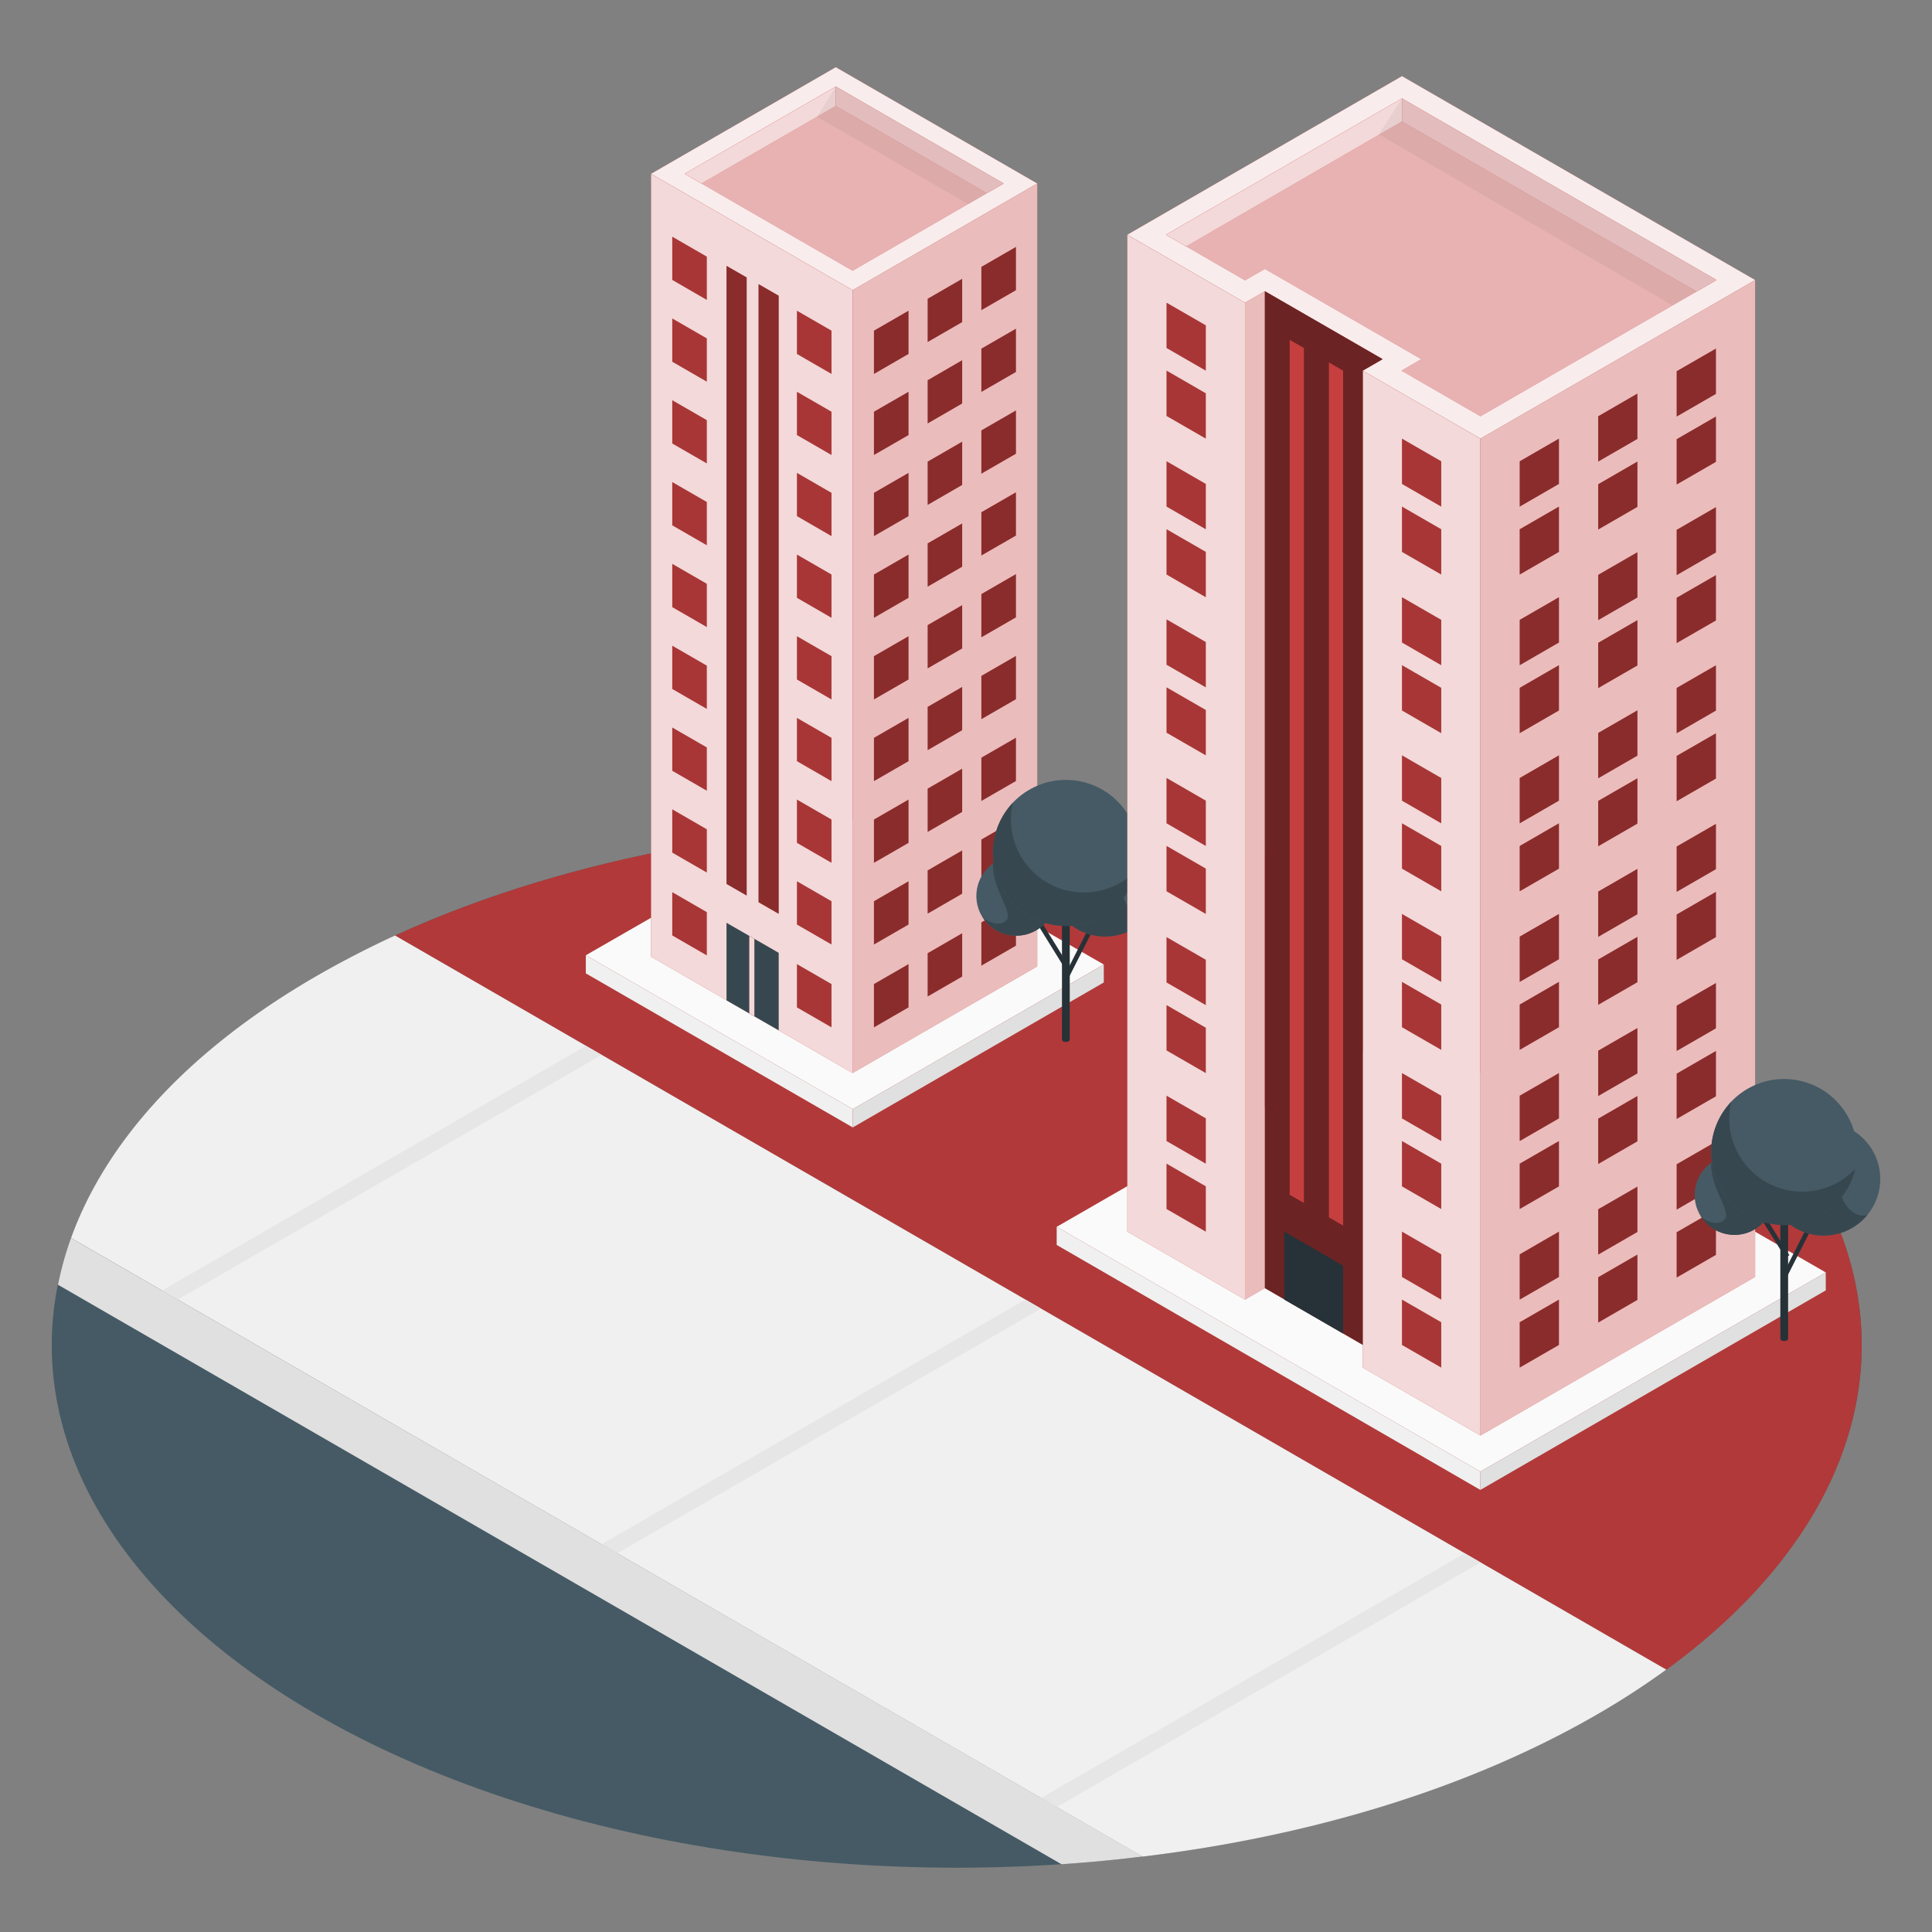 <svg xmlns="http://www.w3.org/2000/svg" viewBox="0 0 500 500"><rect x="0" y="0" width="500" height="500" fill="#808080" stroke="none"/><g id="freepik--Floor--inject-6"><ellipse id="freepik--floor--inject-6" cx="247.6" cy="348.14" rx="234.21" ry="135.22" style="fill:#455a64"></ellipse><path d="M413.22,252.53c-85-49.08-219.09-52.54-311-10.39l329,190C504.21,379,498.22,301.6,413.22,252.53Z" style="fill:#C53F3F"></path><path d="M413.22,252.53c-85-49.08-219.09-52.54-311-10.39l329,190C504.21,379,498.22,301.6,413.22,252.53Z" style="opacity:0.1"></path><path d="M82,252.53c-33.43,19.3-54.63,43-63.62,67.86l277.31,160.1c43.07-5.19,84.1-17.43,117.54-36.73a205.22,205.22,0,0,0,18-11.66l-329-190Q91.71,246.94,82,252.53Z" style="fill:#f0f0f0"></path><polygon points="269.41 465.32 379.09 402 383.15 404.35 273.47 467.67 269.41 465.32" style="fill:#e6e6e6"></polygon><polygon points="155.67 399.66 265.35 336.34 269.41 338.68 159.73 402 155.67 399.66" style="fill:#e6e6e6"></polygon><polygon points="41.93 333.99 151.61 270.67 155.67 273.02 45.99 336.34 41.93 333.99" style="fill:#e6e6e6"></polygon><path d="M274.71,482.46q10.55-.7,21-2L18.37,320.39h0A85.46,85.46,0,0,0,15,332.49Z" style="fill:#e0e0e0"></path></g><g id="freepik--Buildings--inject-6"><polygon points="220.7 287.04 151.61 247.22 216.54 209.9 285.66 249.61 220.7 287.04" style="fill:#fafafa"></polygon><polygon points="151.61 247.22 220.7 287.04 220.7 291.78 151.61 251.91 151.61 247.22" style="fill:#f0f0f0"></polygon><polygon points="285.66 249.62 220.7 287.04 220.7 291.78 285.66 254.26 285.66 249.62" style="fill:#e0e0e0"></polygon><polygon points="220.65 277.71 268.44 250.11 268.44 47.49 220.65 75.09 220.65 277.71" style="fill:#C53F3F"></polygon><polygon points="220.65 277.71 268.44 250.11 268.44 47.49 220.65 75.09 220.65 277.71" style="fill:#fff;opacity:0.65"></polygon><polygon points="220.65 75.09 168.5 44.98 168.5 247.6 220.65 277.71 220.65 75.09" style="fill:#C53F3F"></polygon><polygon points="220.65 75.09 168.5 44.98 168.5 247.6 220.65 277.71 220.65 75.09" style="fill:#fff;opacity:0.8"></polygon><polygon points="268.44 47.49 216.3 17.39 168.5 44.98 220.65 75.09 268.44 47.49" style="fill:#C53F3F"></polygon><polygon points="268.44 47.49 216.3 17.39 168.5 44.98 220.65 75.09 268.44 47.49" style="fill:#fff;opacity:0.9"></polygon><polygon points="188.02 258.89 188.02 238.82 201.53 246.59 201.53 266.65 188.02 258.89" style="fill:#37474f"></polygon><polygon points="193.92 242.21 195.23 242.97 195.23 263.04 193.92 262.28 193.92 242.21" style="fill:#C53F3F"></polygon><polygon points="193.92 242.21 195.23 242.97 195.23 263.04 193.92 262.28 193.92 242.21" style="fill:#fff;opacity:0.8"></polygon><polygon points="215.19 265.87 215.19 254.68 206.25 249.52 206.25 260.71 215.19 265.87" style="fill:#C53F3F"></polygon><polygon points="215.19 244.43 215.19 233.24 206.25 228.08 206.25 239.27 215.19 244.43" style="fill:#C53F3F"></polygon><polygon points="215.19 223.29 215.19 212.1 206.25 206.94 206.25 218.13 215.19 223.29" style="fill:#C53F3F"></polygon><polygon points="215.19 202.15 215.19 190.96 206.25 185.8 206.25 196.99 215.19 202.15" style="fill:#C53F3F"></polygon><polygon points="215.19 181.01 215.19 169.82 206.25 164.66 206.25 175.85 215.19 181.01" style="fill:#C53F3F"></polygon><polygon points="215.19 159.88 215.19 148.69 206.25 143.53 206.25 154.71 215.19 159.88" style="fill:#C53F3F"></polygon><polygon points="215.19 138.74 215.19 127.55 206.25 122.39 206.25 133.57 215.19 138.74" style="fill:#C53F3F"></polygon><polygon points="215.19 117.75 215.19 106.56 206.25 101.4 206.25 112.59 215.19 117.75" style="fill:#C53F3F"></polygon><polygon points="215.19 96.77 215.19 85.58 206.25 80.42 206.25 91.6 215.19 96.77" style="fill:#C53F3F"></polygon><polygon points="182.92 247.25 182.92 236.06 173.98 230.9 173.98 242.09 182.92 247.25" style="fill:#C53F3F"></polygon><polygon points="182.92 225.81 182.92 214.62 173.98 209.46 173.98 220.65 182.92 225.81" style="fill:#C53F3F"></polygon><polygon points="182.92 204.63 182.92 193.44 173.98 188.28 173.98 199.47 182.92 204.63" style="fill:#C53F3F"></polygon><polygon points="182.92 183.46 182.92 172.27 173.98 167.11 173.98 178.3 182.92 183.46" style="fill:#C53F3F"></polygon><polygon points="182.92 162.28 182.92 151.09 173.98 145.93 173.98 157.12 182.92 162.28" style="fill:#C53F3F"></polygon><polygon points="182.92 141.11 182.92 129.92 173.98 124.76 173.98 135.95 182.92 141.11" style="fill:#C53F3F"></polygon><polygon points="182.92 119.93 182.92 108.74 173.98 103.58 173.98 114.77 182.92 119.93" style="fill:#C53F3F"></polygon><polygon points="182.92 98.77 182.92 87.58 173.98 82.42 173.98 93.61 182.92 98.77" style="fill:#C53F3F"></polygon><polygon points="182.92 77.61 182.92 66.42 173.98 61.26 173.98 72.44 182.92 77.61" style="fill:#C53F3F"></polygon><g style="opacity:0.15"><polygon points="215.19 265.87 215.19 254.68 206.25 249.52 206.25 260.71 215.19 265.87"></polygon><polygon points="215.19 244.43 215.19 233.24 206.25 228.08 206.25 239.27 215.19 244.43"></polygon><polygon points="215.19 223.29 215.19 212.1 206.25 206.94 206.25 218.13 215.19 223.29"></polygon><polygon points="215.19 202.15 215.19 190.96 206.25 185.8 206.25 196.99 215.19 202.15"></polygon><polygon points="215.19 181.01 215.19 169.82 206.25 164.66 206.25 175.85 215.19 181.01"></polygon><polygon points="215.19 159.88 215.19 148.69 206.25 143.53 206.25 154.71 215.19 159.88"></polygon><polygon points="215.19 138.74 215.19 127.55 206.25 122.39 206.25 133.57 215.19 138.74"></polygon><polygon points="215.19 117.75 215.19 106.56 206.25 101.4 206.25 112.59 215.19 117.75"></polygon><polygon points="215.19 96.77 215.19 85.58 206.25 80.42 206.25 91.6 215.19 96.77"></polygon><polygon points="182.92 247.25 182.92 236.06 173.98 230.9 173.98 242.09 182.92 247.25"></polygon><polygon points="182.92 225.81 182.92 214.62 173.98 209.46 173.98 220.65 182.92 225.81"></polygon><polygon points="182.92 204.63 182.92 193.44 173.98 188.28 173.98 199.47 182.92 204.63"></polygon><polygon points="182.92 183.46 182.92 172.27 173.98 167.11 173.98 178.3 182.92 183.46"></polygon><polygon points="182.92 162.28 182.92 151.09 173.98 145.93 173.98 157.12 182.92 162.28"></polygon><polygon points="182.92 141.11 182.92 129.92 173.98 124.76 173.98 135.95 182.92 141.11"></polygon><polygon points="182.92 119.93 182.92 108.74 173.98 103.58 173.98 114.77 182.92 119.93"></polygon><polygon points="182.92 98.77 182.92 87.58 173.98 82.42 173.98 93.61 182.92 98.77"></polygon><polygon points="182.92 77.61 182.92 66.42 173.98 61.26 173.98 72.44 182.92 77.61"></polygon></g><polygon points="188.02 68.8 193.24 71.8 193.24 231.77 188.02 228.77 188.02 68.8" style="fill:#C53F3F"></polygon><polygon points="196.31 73.53 201.53 76.53 201.53 236.5 196.31 233.5 196.31 73.53" style="fill:#C53F3F"></polygon><g style="opacity:0.3"><polygon points="188.02 68.8 193.24 71.8 193.24 231.77 188.02 228.77 188.02 68.8"></polygon><polygon points="196.31 73.53 201.53 76.53 201.53 236.5 196.31 233.5 196.31 73.53"></polygon></g><polygon points="177.19 44.98 216.3 22.41 259.75 47.49 220.65 70.07 177.19 44.98" style="fill:#C53F3F"></polygon><polygon points="177.19 44.98 216.3 22.41 259.75 47.49 220.65 70.07 177.19 44.98" style="fill:#fff;opacity:0.6"></polygon><polygon points="216.3 22.41 216.3 27.42 255.41 50 259.75 47.49 216.3 22.41" style="fill:#C53F3F"></polygon><polygon points="216.3 22.41 216.3 27.42 255.41 50 259.75 47.49 216.3 22.41" style="fill:#fff;opacity:0.7"></polygon><polygon points="216.3 22.41 177.19 44.98 181.54 47.49 216.3 27.42 216.3 22.41" style="fill:#C53F3F"></polygon><polygon points="216.3 22.41 177.19 44.98 181.54 47.49 216.3 27.42 216.3 22.41" style="fill:#fff;opacity:0.8"></polygon><polygon points="226.18 265.87 226.18 254.68 235.12 249.52 235.12 260.71 226.18 265.87" style="fill:#C53F3F"></polygon><polygon points="240.08 257.88 240.08 246.69 249.01 241.53 249.01 252.72 240.08 257.88" style="fill:#C53F3F"></polygon><polygon points="253.98 249.9 253.98 238.71 262.92 233.55 262.92 244.74 253.98 249.9" style="fill:#C53F3F"></polygon><polygon points="226.18 244.43 226.18 233.24 235.12 228.08 235.12 239.27 226.18 244.43" style="fill:#C53F3F"></polygon><polygon points="240.08 236.44 240.08 225.26 249.01 220.1 249.01 231.28 240.08 236.44" style="fill:#C53F3F"></polygon><polygon points="253.98 228.46 253.98 217.27 262.92 212.11 262.92 223.3 253.98 228.46" style="fill:#C53F3F"></polygon><polygon points="226.18 223.29 226.18 212.1 235.12 206.94 235.12 218.13 226.18 223.29" style="fill:#C53F3F"></polygon><polygon points="240.08 215.29 240.08 204.1 249.01 198.94 249.01 210.13 240.08 215.29" style="fill:#C53F3F"></polygon><polygon points="253.98 207.28 253.98 196.09 262.92 190.93 262.92 202.12 253.98 207.28" style="fill:#C53F3F"></polygon><polygon points="226.18 202.15 226.18 190.96 235.12 185.8 235.12 196.99 226.18 202.15" style="fill:#C53F3F"></polygon><polygon points="240.08 194.13 240.08 182.94 249.01 177.78 249.01 188.97 240.08 194.13" style="fill:#C53F3F"></polygon><polygon points="253.98 186.11 253.98 174.92 262.92 169.76 262.92 180.95 253.98 186.11" style="fill:#C53F3F"></polygon><polygon points="226.18 181.01 226.18 169.82 235.12 164.66 235.12 175.85 226.18 181.01" style="fill:#C53F3F"></polygon><polygon points="240.08 172.97 240.08 161.78 249.01 156.62 249.01 167.81 240.08 172.97" style="fill:#C53F3F"></polygon><polygon points="253.98 164.93 253.98 153.75 262.92 148.58 262.92 159.77 253.98 164.93" style="fill:#C53F3F"></polygon><polygon points="226.18 159.88 226.18 148.69 235.12 143.53 235.12 154.71 226.18 159.88" style="fill:#C53F3F"></polygon><polygon points="240.08 151.82 240.08 140.63 249.01 135.47 249.01 146.66 240.08 151.82" style="fill:#C53F3F"></polygon><polygon points="253.98 143.76 253.98 132.57 262.92 127.41 262.92 138.6 253.98 143.76" style="fill:#C53F3F"></polygon><polygon points="226.18 138.74 226.18 127.55 235.12 122.39 235.12 133.57 226.18 138.74" style="fill:#C53F3F"></polygon><polygon points="240.08 130.66 240.08 119.47 249.01 114.31 249.01 125.5 240.08 130.66" style="fill:#C53F3F"></polygon><polygon points="253.98 122.58 253.98 111.39 262.92 106.23 262.92 117.42 253.98 122.58" style="fill:#C53F3F"></polygon><polygon points="226.18 117.75 226.18 106.56 235.12 101.4 235.12 112.59 226.18 117.75" style="fill:#C53F3F"></polygon><polygon points="240.08 109.58 240.08 98.4 249.01 93.23 249.01 104.42 240.08 109.58" style="fill:#C53F3F"></polygon><polygon points="253.98 101.42 253.98 90.23 262.92 85.07 262.92 96.26 253.98 101.42" style="fill:#C53F3F"></polygon><polygon points="226.18 96.77 226.18 85.58 235.12 80.42 235.12 91.6 226.18 96.77" style="fill:#C53F3F"></polygon><polygon points="240.08 88.51 240.08 77.32 249.01 72.16 249.01 83.35 240.08 88.51" style="fill:#C53F3F"></polygon><polygon points="253.98 80.26 253.98 69.07 262.92 63.91 262.92 75.1 253.98 80.26" style="fill:#C53F3F"></polygon><g style="opacity:0.3"><polygon points="226.18 265.87 226.18 254.68 235.12 249.52 235.12 260.71 226.18 265.87"></polygon><polygon points="240.08 257.88 240.08 246.69 249.01 241.53 249.01 252.72 240.08 257.88"></polygon><polygon points="253.98 249.9 253.98 238.71 262.92 233.55 262.92 244.74 253.98 249.9"></polygon><polygon points="226.18 244.43 226.18 233.24 235.12 228.08 235.12 239.27 226.18 244.43"></polygon><polygon points="240.08 236.44 240.08 225.26 249.01 220.1 249.01 231.28 240.08 236.44"></polygon><polygon points="253.98 228.46 253.98 217.27 262.92 212.11 262.92 223.3 253.98 228.46"></polygon><polygon points="226.18 223.29 226.18 212.1 235.12 206.94 235.12 218.13 226.18 223.29"></polygon><polygon points="240.08 215.29 240.08 204.1 249.01 198.94 249.01 210.13 240.08 215.29"></polygon><polygon points="253.98 207.28 253.98 196.09 262.92 190.93 262.92 202.12 253.98 207.28"></polygon><polygon points="226.18 202.15 226.18 190.96 235.12 185.8 235.12 196.99 226.18 202.15"></polygon><polygon points="240.08 194.13 240.08 182.94 249.01 177.78 249.01 188.97 240.08 194.13"></polygon><polygon points="253.98 186.11 253.98 174.92 262.92 169.76 262.92 180.95 253.98 186.11"></polygon><polygon points="226.18 181.01 226.18 169.82 235.12 164.66 235.12 175.85 226.18 181.01"></polygon><polygon points="240.08 172.97 240.08 161.78 249.01 156.62 249.01 167.81 240.08 172.97"></polygon><polygon points="253.98 164.93 253.98 153.75 262.92 148.58 262.92 159.77 253.98 164.93"></polygon><polygon points="226.18 159.88 226.18 148.69 235.12 143.53 235.12 154.71 226.18 159.88"></polygon><polygon points="240.08 151.82 240.08 140.63 249.01 135.47 249.01 146.66 240.08 151.82"></polygon><polygon points="253.98 143.76 253.98 132.57 262.92 127.41 262.92 138.6 253.98 143.76"></polygon><polygon points="226.18 138.74 226.18 127.55 235.12 122.39 235.12 133.57 226.18 138.74"></polygon><polygon points="240.08 130.66 240.08 119.47 249.01 114.31 249.01 125.5 240.08 130.66"></polygon><polygon points="253.98 122.58 253.98 111.39 262.92 106.23 262.92 117.42 253.98 122.58"></polygon><polygon points="226.18 117.75 226.18 106.56 235.12 101.4 235.12 112.59 226.18 117.75"></polygon><polygon points="240.08 109.58 240.08 98.4 249.01 93.23 249.01 104.42 240.08 109.58"></polygon><polygon points="253.98 101.42 253.98 90.23 262.92 85.07 262.92 96.26 253.98 101.42"></polygon><polygon points="226.18 96.77 226.18 85.58 235.12 80.42 235.12 91.6 226.18 96.77"></polygon><polygon points="240.08 88.51 240.08 77.32 249.01 72.16 249.01 83.35 240.08 88.51"></polygon><polygon points="253.98 80.26 253.98 69.07 262.92 63.91 262.92 75.1 253.98 80.26"></polygon></g><polygon points="216.35 22.4 211.44 30.23 250.55 52.81 259.75 47.49 216.35 22.4" style="opacity:0.05"></polygon><rect x="271.83" y="246.03" width="14.68" height="1.2" transform="translate(-67.09 383.99) rotate(-63.1)" style="fill:#263238"></rect><rect x="271.76" y="238.16" width="1.2" height="12.31" transform="translate(-87.81 179.92) rotate(-31.76)" style="fill:#263238"></rect><path d="M276.85,237.52v31.56a.53.53,0,0,1-.29.41,1.61,1.61,0,0,1-1.42,0,.52.52,0,0,1-.3-.41V237.52Z" style="fill:#263238"></path><circle cx="286.05" cy="227.7" r="14.65" style="fill:#455a64"></circle><path d="M290.65,224c1.89-5.95,3.9-8.27,2.62-9A14.65,14.65,0,1,0,297.36,237C293,238.29,288.2,231.67,290.65,224Z" style="fill:#37474f"></path><circle cx="262.97" cy="231.85" r="10.3" transform="translate(-8.01 454.29) rotate(-80.78)" style="fill:#455a64"></circle><path d="M263,221.55a10.25,10.25,0,0,0-6,1.94c-.28,6.3,5.06,12.43,3.57,14.49s-5.17.8-6.45-.95a10.3,10.3,0,1,0,8.9-15.48Z" style="fill:#37474f"></path><circle cx="275.85" cy="220.75" r="18.89" transform="translate(-2.37 438.5) rotate(-76.72)" style="fill:#455a64"></circle><path d="M294.24,225.06a18.89,18.89,0,1,1-27.69-20.76,19.05,19.05,0,0,0-4.42,3.46,19.2,19.2,0,0,0-.5,4.32,18.89,18.89,0,0,0,32.61,13Z" style="fill:#37474f"></path><polygon points="383.12 380.85 273.47 317.5 362.83 266.06 472.51 329.31 383.12 380.85" style="fill:#fafafa"></polygon><polygon points="273.47 317.5 383.12 380.85 383.12 385.59 273.47 322.19 273.47 317.5" style="fill:#f0f0f0"></polygon><polygon points="472.51 329.31 383.12 380.85 383.12 385.59 472.51 333.95 472.51 329.31" style="fill:#e0e0e0"></polygon><polygon points="291.75 60.75 322.21 78.34 322.21 336.34 291.75 318.75 291.75 60.75" style="fill:#C53F3F"></polygon><polygon points="291.75 60.75 322.21 78.34 322.21 336.34 291.75 318.75 291.75 60.75" style="fill:#fff;opacity:0.8"></polygon><polygon points="352.68 95.92 383.14 113.51 383.14 371.52 352.68 353.93 352.68 95.92" style="fill:#C53F3F"></polygon><polygon points="352.68 95.92 383.14 113.51 383.14 371.52 352.68 353.93 352.68 95.92" style="fill:#fff;opacity:0.8"></polygon><polygon points="301.9 301.16 301.9 312.89 312.06 318.75 312.06 307.02 301.9 301.16" style="fill:#C53F3F"></polygon><polygon points="301.9 283.57 301.9 295.3 312.06 301.16 312.06 289.43 301.9 283.57" style="fill:#C53F3F"></polygon><polygon points="301.9 260.12 301.9 271.85 312.06 277.71 312.06 265.98 301.9 260.12" style="fill:#C53F3F"></polygon><polygon points="301.9 242.53 301.9 254.26 312.06 260.12 312.06 248.39 301.9 242.53" style="fill:#C53F3F"></polygon><polygon points="301.9 136.97 301.9 148.69 312.06 154.56 312.06 142.83 301.9 136.97" style="fill:#C53F3F"></polygon><polygon points="301.9 119.38 301.9 131.1 312.06 136.97 312.06 125.24 301.9 119.38" style="fill:#C53F3F"></polygon><polygon points="301.9 95.92 301.9 107.65 312.06 113.51 312.06 101.79 301.9 95.92" style="fill:#C53F3F"></polygon><polygon points="301.9 78.34 301.9 90.06 312.06 95.92 312.06 84.2 301.9 78.34" style="fill:#C53F3F"></polygon><polygon points="362.83 336.34 362.83 348.07 372.99 353.93 372.99 342.2 362.83 336.34" style="fill:#C53F3F"></polygon><polygon points="362.83 318.75 362.83 330.48 372.99 336.34 372.99 324.62 362.83 318.75" style="fill:#C53F3F"></polygon><polygon points="362.83 295.3 362.83 307.03 372.99 312.89 372.99 301.16 362.83 295.3" style="fill:#C53F3F"></polygon><polygon points="362.83 277.71 362.83 289.44 372.99 295.3 372.99 283.57 362.83 277.71" style="fill:#C53F3F"></polygon><polygon points="362.83 172.15 362.83 183.87 372.99 189.74 372.99 178.01 362.83 172.15" style="fill:#C53F3F"></polygon><polygon points="362.83 154.56 362.83 166.28 372.99 172.15 372.99 160.42 362.83 154.56" style="fill:#C53F3F"></polygon><polygon points="362.83 131.11 362.83 142.83 372.99 148.69 372.99 136.97 362.83 131.11" style="fill:#C53F3F"></polygon><polygon points="362.83 113.52 362.83 125.24 372.99 131.11 372.99 119.38 362.83 113.52" style="fill:#C53F3F"></polygon><polygon points="301.9 218.93 301.9 230.66 312.06 236.52 312.06 224.79 301.9 218.93" style="fill:#C53F3F"></polygon><polygon points="301.9 201.34 301.9 213.07 312.06 218.93 312.06 207.21 301.9 201.34" style="fill:#C53F3F"></polygon><polygon points="301.9 177.89 301.9 189.62 312.06 195.48 312.06 183.75 301.9 177.89" style="fill:#C53F3F"></polygon><polygon points="301.9 160.3 301.9 172.03 312.06 177.89 312.06 166.16 301.9 160.3" style="fill:#C53F3F"></polygon><polygon points="362.83 254.11 362.83 265.84 372.99 271.7 372.99 259.98 362.83 254.11" style="fill:#C53F3F"></polygon><polygon points="362.83 236.53 362.83 248.25 372.99 254.12 372.99 242.39 362.83 236.53" style="fill:#C53F3F"></polygon><polygon points="362.83 213.07 362.83 224.8 372.99 230.66 372.99 218.94 362.83 213.07" style="fill:#C53F3F"></polygon><polygon points="362.83 195.48 362.83 207.21 372.99 213.07 372.99 201.35 362.83 195.48" style="fill:#C53F3F"></polygon><g style="opacity:0.15"><polygon points="301.9 301.16 301.9 312.89 312.06 318.75 312.06 307.02 301.9 301.16"></polygon><polygon points="301.9 283.57 301.9 295.3 312.06 301.16 312.06 289.43 301.9 283.57"></polygon><polygon points="301.9 260.12 301.9 271.85 312.06 277.71 312.06 265.98 301.9 260.12"></polygon><polygon points="301.9 242.53 301.9 254.26 312.06 260.12 312.06 248.39 301.9 242.53"></polygon><polygon points="301.9 136.97 301.9 148.69 312.06 154.56 312.06 142.83 301.9 136.97"></polygon><polygon points="301.9 119.38 301.9 131.1 312.06 136.97 312.06 125.24 301.9 119.38"></polygon><polygon points="301.9 95.92 301.9 107.65 312.06 113.51 312.06 101.79 301.9 95.92"></polygon><polygon points="301.9 78.34 301.9 90.06 312.06 95.92 312.06 84.2 301.9 78.34"></polygon><polygon points="362.83 336.34 362.83 348.07 372.99 353.93 372.99 342.2 362.83 336.34"></polygon><polygon points="362.83 318.75 362.83 330.48 372.99 336.34 372.99 324.62 362.83 318.75"></polygon><polygon points="362.83 295.3 362.83 307.03 372.99 312.89 372.99 301.16 362.83 295.3"></polygon><polygon points="362.83 277.71 362.83 289.44 372.99 295.3 372.99 283.57 362.83 277.71"></polygon><polygon points="362.83 172.15 362.83 183.87 372.99 189.74 372.99 178.01 362.83 172.15"></polygon><polygon points="362.83 154.56 362.83 166.28 372.99 172.15 372.99 160.42 362.83 154.56"></polygon><polygon points="362.83 131.11 362.83 142.83 372.99 148.69 372.99 136.97 362.83 131.11"></polygon><polygon points="362.83 113.52 362.83 125.24 372.99 131.11 372.99 119.38 362.83 113.52"></polygon><polygon points="301.9 218.93 301.9 230.66 312.06 236.52 312.06 224.79 301.9 218.93"></polygon><polygon points="301.9 201.34 301.9 213.07 312.06 218.93 312.06 207.21 301.9 201.34"></polygon><polygon points="301.9 177.89 301.9 189.62 312.06 195.48 312.06 183.75 301.9 177.89"></polygon><polygon points="301.9 160.3 301.9 172.03 312.06 177.89 312.06 166.16 301.9 160.3"></polygon><polygon points="362.83 254.11 362.83 265.84 372.99 271.7 372.99 259.98 362.83 254.11"></polygon><polygon points="362.83 236.53 362.83 248.25 372.99 254.12 372.99 242.39 362.83 236.53"></polygon><polygon points="362.83 213.07 362.83 224.8 372.99 230.66 372.99 218.94 362.83 213.07"></polygon><polygon points="362.83 195.48 362.83 207.21 372.99 213.07 372.99 201.35 362.83 195.48"></polygon></g><polygon points="383.14 113.51 454.23 72.47 454.23 330.47 383.14 371.52 383.14 113.51" style="fill:#C53F3F"></polygon><polygon points="383.14 113.51 454.23 72.47 454.23 330.47 383.14 371.52 383.14 113.51" style="fill:#fff;opacity:0.65"></polygon><polygon points="403.45 336.34 403.45 348.07 393.3 353.93 393.3 342.2 403.45 336.34" style="fill:#C53F3F"></polygon><polygon points="403.45 318.75 403.45 330.48 393.3 336.34 393.3 324.62 403.45 318.75" style="fill:#C53F3F"></polygon><polygon points="403.45 295.3 403.45 307.03 393.3 312.89 393.3 301.16 403.45 295.3" style="fill:#C53F3F"></polygon><polygon points="403.45 277.71 403.45 289.44 393.3 295.3 393.3 283.57 403.45 277.71" style="fill:#C53F3F"></polygon><polygon points="403.45 172.15 403.45 183.87 393.3 189.74 393.3 178.01 403.45 172.15" style="fill:#C53F3F"></polygon><polygon points="403.45 154.56 403.45 166.28 393.3 172.15 393.3 160.42 403.45 154.56" style="fill:#C53F3F"></polygon><polygon points="403.45 131.11 403.45 142.83 393.3 148.69 393.3 136.97 403.45 131.11" style="fill:#C53F3F"></polygon><polygon points="403.45 113.52 403.45 125.24 393.3 131.11 393.3 119.38 403.45 113.52" style="fill:#C53F3F"></polygon><polygon points="423.76 324.69 423.76 336.41 413.61 342.28 413.61 330.55 423.76 324.69" style="fill:#C53F3F"></polygon><polygon points="423.76 307.1 423.76 318.83 413.61 324.69 413.61 312.96 423.76 307.1" style="fill:#C53F3F"></polygon><polygon points="423.76 283.65 423.76 295.37 413.61 301.24 413.61 289.51 423.76 283.65" style="fill:#C53F3F"></polygon><polygon points="423.76 266.06 423.76 277.79 413.61 283.65 413.61 271.92 423.76 266.06" style="fill:#C53F3F"></polygon><polygon points="423.76 160.49 423.76 172.22 413.61 178.08 413.61 166.36 423.76 160.49" style="fill:#C53F3F"></polygon><polygon points="423.76 142.91 423.76 154.63 413.61 160.49 413.61 148.77 423.76 142.91" style="fill:#C53F3F"></polygon><polygon points="423.76 119.45 423.76 131.18 413.61 137.04 413.61 125.32 423.76 119.45" style="fill:#C53F3F"></polygon><polygon points="423.76 101.86 423.76 113.59 413.61 119.45 413.61 107.73 423.76 101.86" style="fill:#C53F3F"></polygon><polygon points="444.08 313.04 444.08 324.76 433.92 330.62 433.92 318.9 444.08 313.04" style="fill:#C53F3F"></polygon><polygon points="444.08 295.45 444.08 307.17 433.92 313.04 433.92 301.31 444.08 295.45" style="fill:#C53F3F"></polygon><polygon points="444.08 271.99 444.08 283.72 433.92 289.58 433.92 277.86 444.08 271.99" style="fill:#C53F3F"></polygon><polygon points="444.08 254.41 444.08 266.13 433.92 271.99 433.92 260.27 444.08 254.41" style="fill:#C53F3F"></polygon><polygon points="444.08 148.84 444.08 160.57 433.92 166.43 433.92 154.7 444.08 148.84" style="fill:#C53F3F"></polygon><polygon points="444.08 131.25 444.08 142.98 433.92 148.84 433.92 137.12 444.08 131.25" style="fill:#C53F3F"></polygon><polygon points="444.08 107.8 444.08 119.53 433.92 125.39 433.92 113.66 444.08 107.8" style="fill:#C53F3F"></polygon><polygon points="444.08 90.21 444.08 101.94 433.92 107.8 433.92 96.07 444.08 90.21" style="fill:#C53F3F"></polygon><polygon points="403.45 254.11 403.45 265.84 393.3 271.7 393.3 259.98 403.45 254.11" style="fill:#C53F3F"></polygon><polygon points="403.45 236.53 403.45 248.25 393.3 254.12 393.3 242.39 403.45 236.53" style="fill:#C53F3F"></polygon><polygon points="403.45 213.07 403.45 224.8 393.3 230.66 393.3 218.94 403.45 213.07" style="fill:#C53F3F"></polygon><polygon points="403.45 195.48 403.45 207.21 393.3 213.07 393.3 201.35 403.45 195.48" style="fill:#C53F3F"></polygon><polygon points="423.76 242.46 423.76 254.19 413.61 260.05 413.61 248.32 423.76 242.46" style="fill:#C53F3F"></polygon><polygon points="423.76 224.87 423.76 236.6 413.61 242.46 413.61 230.74 423.76 224.87" style="fill:#C53F3F"></polygon><polygon points="423.76 201.42 423.76 213.15 413.61 219.01 413.61 207.28 423.76 201.42" style="fill:#C53F3F"></polygon><polygon points="423.76 183.83 423.76 195.56 413.61 201.42 413.61 189.69 423.76 183.83" style="fill:#C53F3F"></polygon><polygon points="444.08 230.81 444.08 242.53 433.92 248.4 433.92 236.67 444.08 230.81" style="fill:#C53F3F"></polygon><polygon points="444.08 213.22 444.08 224.94 433.92 230.81 433.92 219.08 444.08 213.22" style="fill:#C53F3F"></polygon><polygon points="444.08 189.77 444.08 201.49 433.92 207.35 433.92 195.63 444.08 189.77" style="fill:#C53F3F"></polygon><polygon points="444.08 172.18 444.08 183.9 433.92 189.77 433.92 178.04 444.08 172.18" style="fill:#C53F3F"></polygon><g style="opacity:0.3"><polygon points="403.45 336.34 403.45 348.07 393.3 353.93 393.3 342.2 403.45 336.34"></polygon><polygon points="403.45 318.75 403.45 330.48 393.3 336.34 393.3 324.62 403.45 318.75"></polygon><polygon points="403.45 295.3 403.45 307.03 393.3 312.89 393.3 301.16 403.45 295.3"></polygon><polygon points="403.45 277.71 403.45 289.44 393.3 295.3 393.3 283.57 403.45 277.71"></polygon><polygon points="403.45 172.15 403.45 183.87 393.3 189.74 393.3 178.01 403.45 172.15"></polygon><polygon points="403.45 154.56 403.45 166.28 393.3 172.15 393.3 160.42 403.45 154.56"></polygon><polygon points="403.45 131.11 403.45 142.83 393.3 148.69 393.3 136.97 403.45 131.11"></polygon><polygon points="403.45 113.52 403.45 125.24 393.3 131.11 393.3 119.38 403.45 113.52"></polygon><polygon points="423.76 324.69 423.76 336.41 413.61 342.28 413.61 330.55 423.76 324.69"></polygon><polygon points="423.76 307.1 423.76 318.83 413.61 324.69 413.61 312.96 423.76 307.1"></polygon><polygon points="423.76 283.65 423.76 295.37 413.61 301.24 413.61 289.51 423.76 283.65"></polygon><polygon points="423.76 266.06 423.76 277.79 413.61 283.65 413.61 271.92 423.76 266.06"></polygon><polygon points="423.76 160.49 423.76 172.22 413.61 178.08 413.61 166.36 423.76 160.49"></polygon><polygon points="423.76 142.91 423.76 154.63 413.61 160.49 413.61 148.77 423.76 142.91"></polygon><polygon points="423.76 119.45 423.76 131.18 413.61 137.04 413.61 125.32 423.76 119.45"></polygon><polygon points="423.76 101.86 423.76 113.59 413.61 119.45 413.61 107.73 423.76 101.86"></polygon><polygon points="444.08 313.04 444.08 324.76 433.92 330.62 433.92 318.9 444.08 313.04"></polygon><polygon points="444.08 295.45 444.08 307.17 433.92 313.04 433.92 301.31 444.08 295.45"></polygon><polygon points="444.08 271.99 444.08 283.72 433.92 289.58 433.92 277.86 444.08 271.99"></polygon><polygon points="444.08 254.41 444.08 266.13 433.92 271.99 433.92 260.27 444.08 254.41"></polygon><polygon points="444.08 148.84 444.08 160.57 433.92 166.43 433.92 154.7 444.08 148.84"></polygon><polygon points="444.08 131.25 444.08 142.98 433.92 148.84 433.92 137.12 444.08 131.25"></polygon><polygon points="444.08 107.8 444.08 119.53 433.92 125.39 433.92 113.66 444.08 107.8"></polygon><polygon points="444.08 90.21 444.08 101.94 433.92 107.8 433.92 96.07 444.08 90.21"></polygon><polygon points="403.45 254.11 403.45 265.84 393.3 271.7 393.3 259.98 403.45 254.11"></polygon><polygon points="403.45 236.53 403.45 248.25 393.3 254.12 393.3 242.39 403.45 236.53"></polygon><polygon points="403.45 213.07 403.45 224.8 393.3 230.66 393.3 218.94 403.45 213.07"></polygon><polygon points="403.45 195.48 403.45 207.21 393.3 213.07 393.3 201.35 403.45 195.48"></polygon><polygon points="423.76 242.46 423.76 254.19 413.61 260.05 413.61 248.32 423.76 242.46"></polygon><polygon points="423.76 224.87 423.76 236.6 413.61 242.46 413.61 230.74 423.76 224.87"></polygon><polygon points="423.76 201.42 423.76 213.15 413.61 219.01 413.61 207.28 423.76 201.42"></polygon><polygon points="423.76 183.83 423.76 195.56 413.61 201.42 413.61 189.69 423.76 183.83"></polygon><polygon points="444.08 230.81 444.08 242.53 433.92 248.4 433.92 236.67 444.08 230.81"></polygon><polygon points="444.08 213.22 444.08 224.94 433.92 230.81 433.92 219.08 444.08 213.22"></polygon><polygon points="444.08 189.77 444.08 201.49 433.92 207.35 433.92 195.63 444.08 189.77"></polygon><polygon points="444.08 172.18 444.08 183.9 433.92 189.77 433.92 178.04 444.08 172.18"></polygon></g><polygon points="322.21 78.34 322.21 336.34 327.35 333.37 327.35 75.37 322.21 78.34" style="fill:#C53F3F"></polygon><polygon points="322.21 78.34 322.21 336.34 327.35 333.37 327.35 75.37 322.21 78.34" style="fill:#fff;opacity:0.65"></polygon><polygon points="454.23 72.47 362.83 19.7 291.75 60.75 322.21 78.34 327.35 75.37 357.82 92.95 352.68 95.92 383.14 113.51 454.23 72.47" style="fill:#C53F3F"></polygon><polygon points="454.23 72.47 362.83 19.7 291.75 60.75 322.21 78.34 327.35 75.37 357.82 92.95 352.68 95.92 383.14 113.51 454.23 72.47" style="fill:#fff;opacity:0.9"></polygon><polygon points="362.68 95.92 367.82 92.95 327.35 69.6 322.21 72.56 301.75 60.75 362.83 25.48 444.23 72.47 383.14 107.74 362.68 95.92" style="fill:#C53F3F"></polygon><polygon points="362.68 95.92 367.82 92.95 327.35 69.6 322.21 72.56 301.75 60.75 362.83 25.48 444.23 72.47 383.14 107.74 362.68 95.92" style="fill:#fff;opacity:0.6"></polygon><polygon points="362.83 25.48 362.83 31.43 439.07 75.45 444.23 72.47 362.83 25.48" style="fill:#C53F3F"></polygon><polygon points="362.83 25.48 362.83 31.43 439.07 75.45 444.23 72.47 362.83 25.48" style="fill:#fff;opacity:0.7"></polygon><polygon points="301.75 60.75 306.98 63.77 362.83 31.43 362.83 25.48 301.75 60.75" style="fill:#C53F3F"></polygon><polygon points="301.75 60.75 306.98 63.77 362.83 31.43 362.83 25.48 301.75 60.75" style="fill:#fff;opacity:0.8"></polygon><polygon points="362.83 25.47 356.86 34.77 432.81 79.06 444.23 72.47 362.83 25.47" style="opacity:0.05"></polygon><polygon points="327.35 75.37 327.35 333.37 352.68 348.06 352.68 95.92 357.82 92.95 327.35 75.37" style="fill:#C53F3F"></polygon><polygon points="327.35 75.37 327.35 333.37 352.68 348.06 352.68 95.92 357.82 92.95 327.35 75.37" style="opacity:0.45"></polygon><polygon points="332.37 336.34 332.37 318.75 347.6 327.54 347.6 345.12 332.37 336.34" style="fill:#263238"></polygon><polygon points="343.93 315.06 347.6 317.18 347.6 95.92 343.93 93.8 343.93 315.06" style="fill:#C53F3F"></polygon><polygon points="333.77 309.21 337.45 311.33 337.45 90.07 333.77 87.95 333.77 309.21" style="fill:#C53F3F"></polygon><rect x="457.73" y="323.44" width="14.68" height="1.2" transform="translate(-34.34 592.15) rotate(-63.1)" style="fill:#263238"></rect><rect x="457.66" y="315.57" width="1.2" height="12.31" transform="matrix(0.85, -0.53, 0.53, 0.85, -100.72, 289.35)" style="fill:#263238"></rect><path d="M462.76,314.93v31.55a.49.49,0,0,1-.3.41,1.55,1.55,0,0,1-1.42,0,.5.5,0,0,1-.29-.41V314.93Z" style="fill:#263238"></path><circle cx="471.96" cy="305.11" r="14.65" style="fill:#455a64"></circle><path d="M476.55,301.36c1.89-5.95,3.9-8.28,2.63-9a14.65,14.65,0,1,0,4.08,22.08C478.92,315.7,474.1,309.08,476.55,301.36Z" style="fill:#37474f"></path><circle cx="448.87" cy="309.26" r="10.3" style="fill:#455a64"></circle><path d="M448.87,299a10.3,10.3,0,0,0-6,1.94c-.27,6.29,5.07,12.43,3.57,14.49s-5.17.8-6.45-.95a10.3,10.3,0,1,0,8.9-15.48Z" style="fill:#37474f"></path><circle cx="461.75" cy="298.15" r="18.89" transform="translate(65.48 679.05) rotate(-76.72)" style="fill:#455a64"></circle><path d="M480.14,302.47a18.89,18.89,0,1,1-27.68-20.76,18.9,18.9,0,0,0-4.43,3.46,19.2,19.2,0,0,0-.5,4.32,18.89,18.89,0,0,0,32.61,13Z" style="fill:#37474f"></path></g></svg>